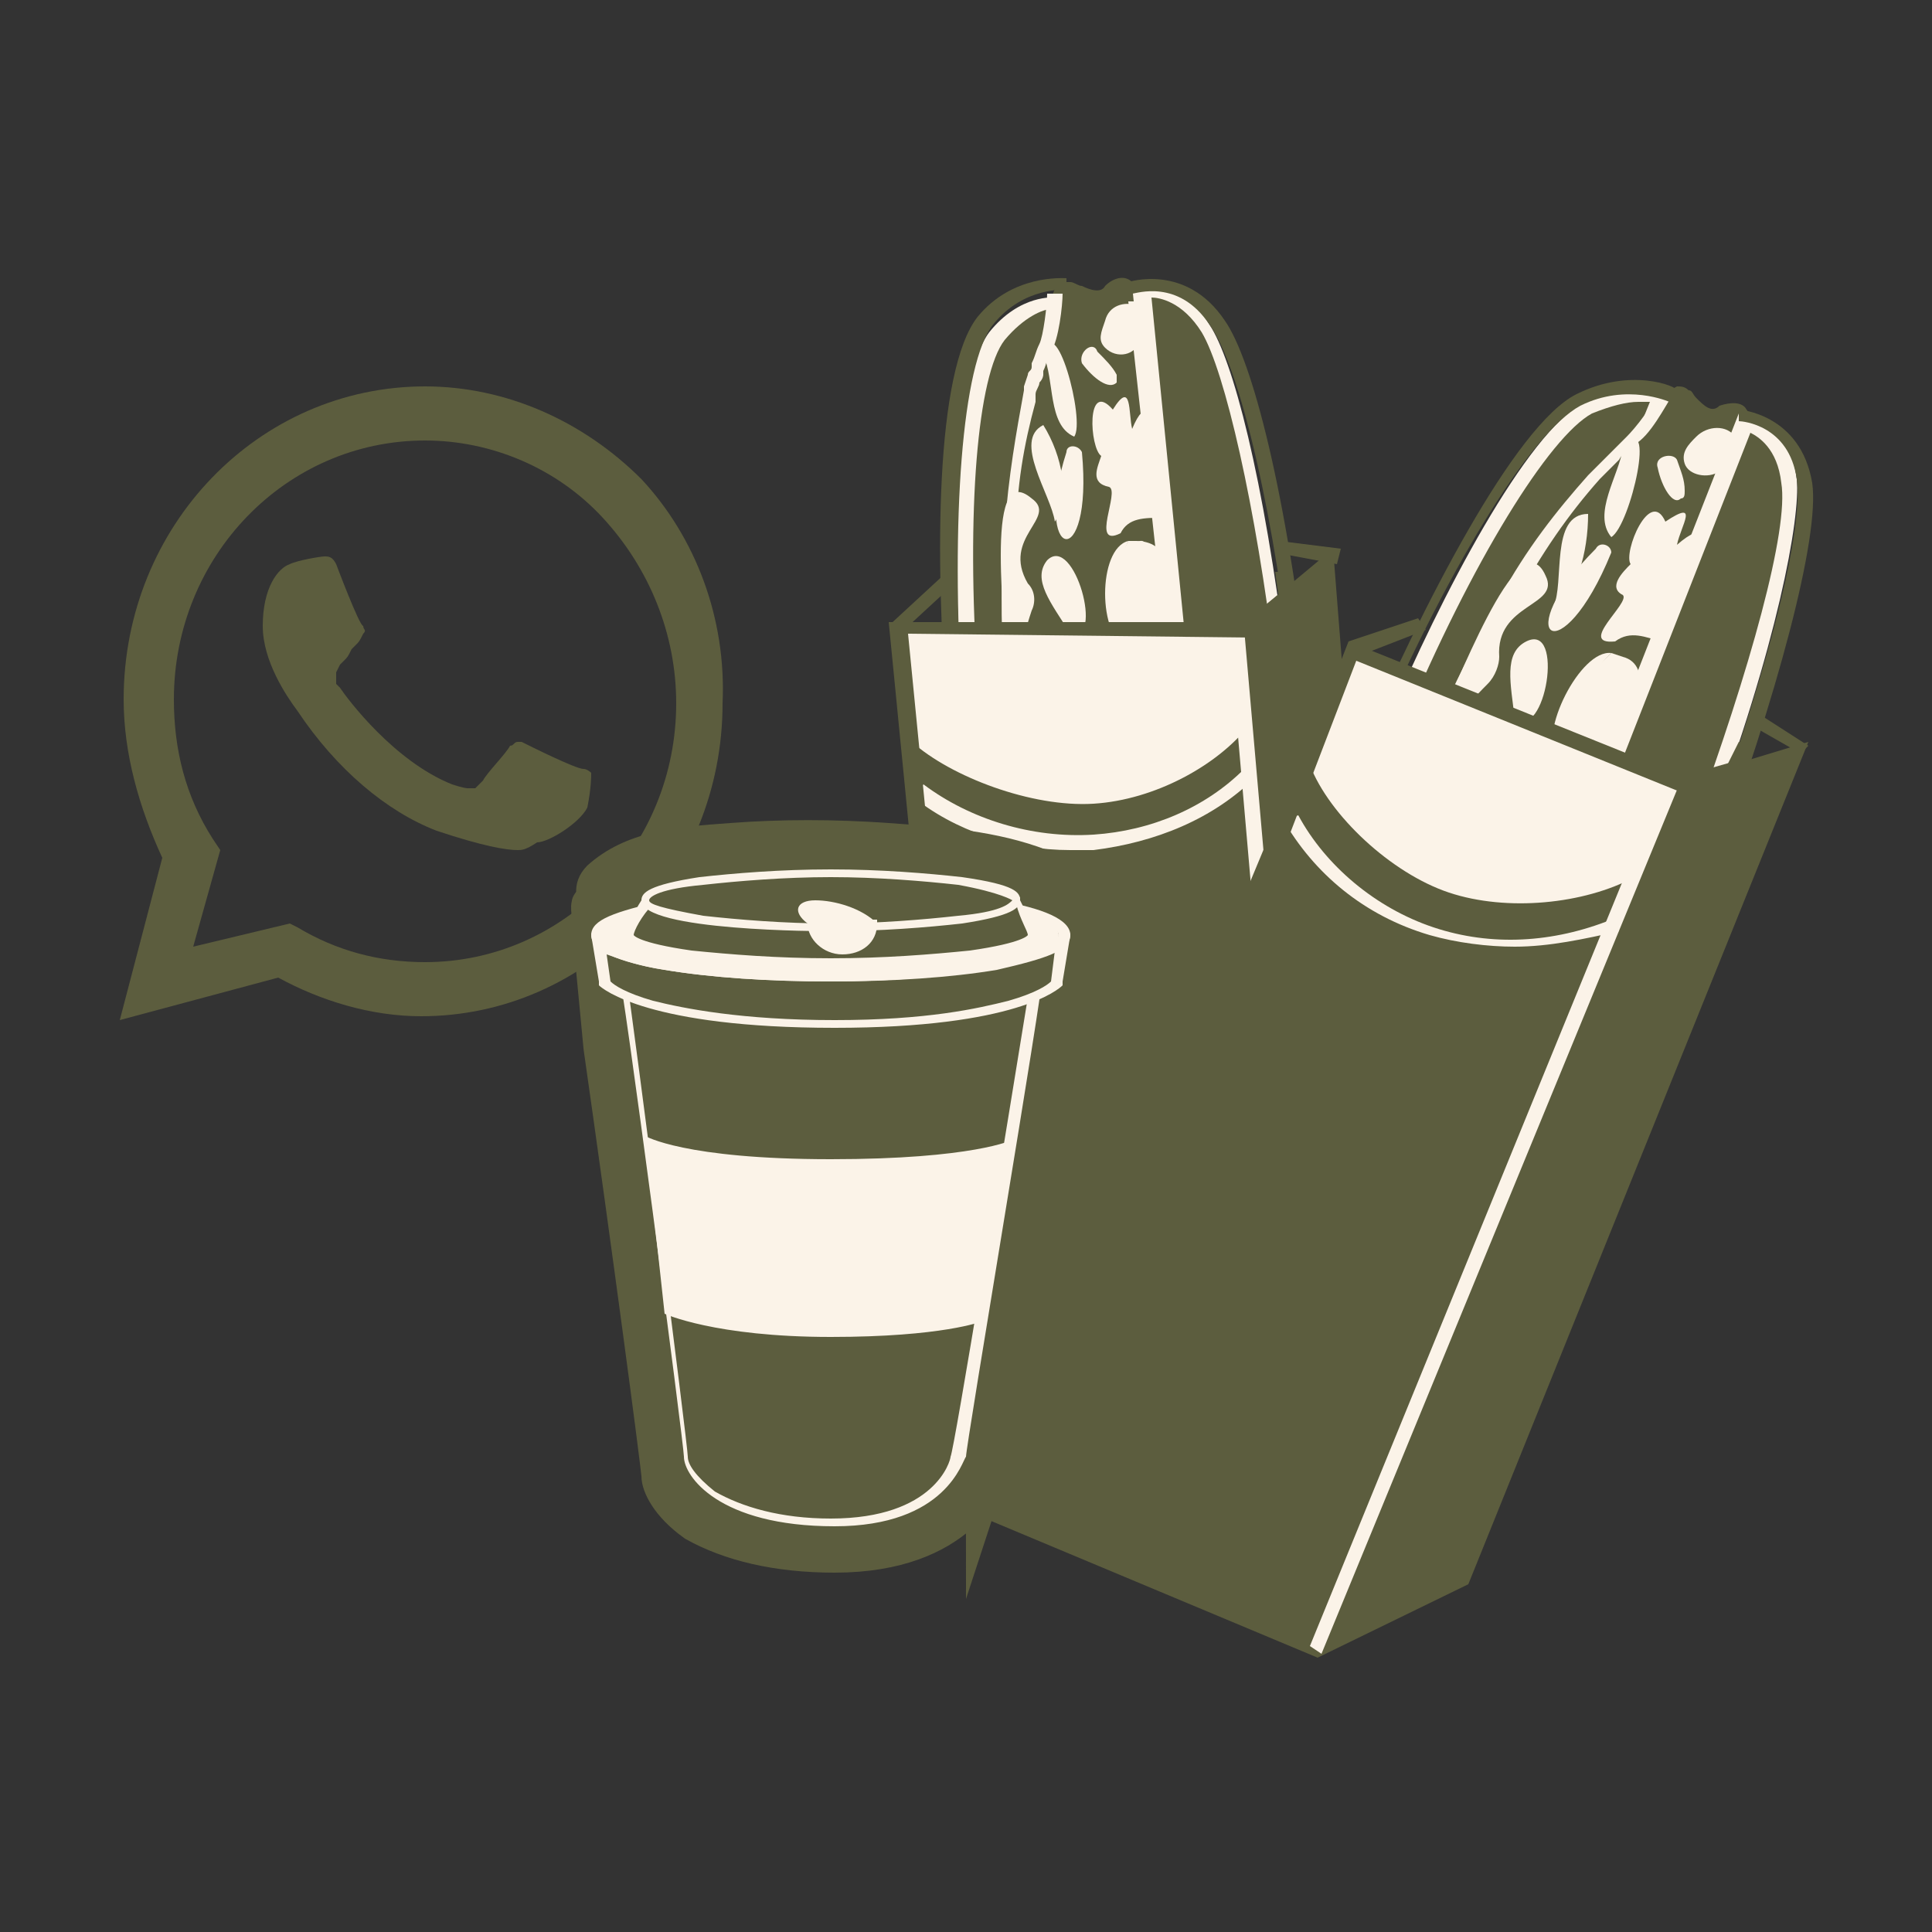 <?xml version="1.0" encoding="UTF-8"?> <svg xmlns="http://www.w3.org/2000/svg" xmlns:xlink="http://www.w3.org/1999/xlink" version="1.1" id="Layer_1" x="0px" y="0px" width="50px" height="50px" viewBox="0 0 50 50" style="enable-background:new 0 0 50 50;" xml:space="preserve"><rect x="0" y="0" width="50" height="50" fill="#333333" stroke="none"/> <style type="text/css"> .st0{fill-rule:evenodd;clip-rule:evenodd;fill:#5C5D3E;} .st1{fill:#5C5D3E;} .st2{fill:#FBF3E8;} .st3{fill:none;} .st4{fill:#5C5D3E;stroke:#5C5D3E;stroke-miterlimit:10;} </style> <g> <g> <path class="st0" d="M16.6,12.4C15.1,10.9,13.1,10,11,10c-4.3,0-7.8,3.6-7.8,8.1c0,1.4,0.4,2.8,1,4.1l-1.1,4.2l4.1-1.1 c1.1,0.6,2.4,1,3.7,1l0,0c4.3,0,7.8-3.6,7.8-8.1C18.8,16,18,13.9,16.6,12.4L16.6,12.4z M11,24.9L11,24.9c-1.2,0-2.3-0.3-3.3-0.9 l-0.2-0.1L5,24.5L5.7,22l-0.2-0.3c-0.7-1.1-1-2.3-1-3.6c0-3.7,2.9-6.7,6.5-6.7c1.7,0,3.4,0.7,4.6,2s1.9,3,1.9,4.8 C17.5,21.9,14.6,24.9,11,24.9L11,24.9z"></path> <path class="st1" d="M13.4,22c-0.3,0-0.9-0.1-2.1-0.5C10,21,8.7,19.9,7.7,18.4c-0.3-0.4-0.9-1.3-0.9-2.2c0-1,0.4-1.5,0.7-1.6 c0.2-0.1,0.8-0.2,0.9-0.2l0,0c0.1,0,0.2,0,0.3,0.2c0,0,0.6,1.6,0.7,1.6c0,0.1,0.1,0.1,0,0.2c-0.1,0.2-0.1,0.2-0.2,0.3l-0.1,0.1 C9,17,9,17,8.9,17.1l-0.1,0.1l-0.1,0.2v0.1v0.2l0.1,0.1c0.2,0.3,1.4,1.9,2.9,2.5c0.3,0.1,0.4,0.1,0.4,0.1h0.2l0.2-0.2 c0.1-0.2,0.6-0.7,0.7-0.9c0.1,0,0.1-0.1,0.2-0.1h0.1c0.2,0.1,1.4,0.7,1.6,0.7c0.1,0,0.2,0.1,0.2,0.1c0,0.1,0,0.4-0.1,0.9 c-0.2,0.4-1,0.9-1.3,0.9C13.6,22,13.5,22,13.4,22z"></path> </g> <g> <g> <g> <g> <path class="st1" d="M27.4,7.8c0,0-0.8-0.1-1.5,0.9c-1.7,2.1-0.7,15.6,1.4,18.2c0.6,0.8,1.4,1.2,2,1.3c0.3,0-0.2,0.1,0,0 L27.4,7.8z"></path> <path class="st2" d="M29.3,28.4c-0.1,0-0.2,0-0.2-0.1c-0.7-0.1-1.4-0.6-2-1.3c-1.2-1.5-1.9-6-2.2-9.4c-0.3-3.4-0.2-7.8,0.7-9 c0.8-1,1.7-0.9,1.7-0.9h0.2v0.1l2,20.2c0.1,0,0.1,0.1,0.1,0.2c0,0,0,0.2-0.2,0.2C29.4,28.4,29.3,28.4,29.3,28.4z M27.2,8 C27,8,26.5,8.2,26,8.8c-0.7,0.9-1,4.4-0.7,8.8s1.2,8,2.1,9.2c0.6,0.7,1.2,1,1.7,1.2L27.2,8z"></path> </g> <g> <g> <path class="st1" d="M29.4,28.5c-0.8-0.8-1.8-3.5-1.9-3.6c-0.4-1.3-0.8-2.7-1-4.1c-0.4-2.3-0.6-4.7-0.4-7 c0.1-1.2,0.2-2.4,0.5-3.6v-0.1c0,0,0.1-0.3,0.2-0.5C26.9,9.4,26.9,9.2,27,9c0.2-0.3,0.1-0.6,0.1-0.9c0.1-0.5,0.3-0.8,0.3-0.8 c0.1,0,0.2,0,0.3,0c0.1,0,0.2,0.1,0.3,0.1c0.2,0.1,0.5,0.2,0.6,0c0.2-0.2,0.5-0.3,0.7-0.1c0.1,0.1,0.1,0.3,0.2,0.4l2.2,20.2 h-0.1c0,0.1,0,0.1,0,0.2c-0.2,0-0.3,0.1-0.5,0.1s-0.4,0.1-0.5,0.3c-0.1,0.1-0.3,0.2-0.4,0.2s-0.3,0-0.4,0.1"></path> <path class="st2" d="M25.8,11.8C25.8,11.9,25.8,11.9,25.8,11.8"></path> <path class="st2" d="M28.5,11.8c-0.1,0.3-0.3,0.7,0.2,0.8c0.3,0.1-0.5,1.6,0.3,1.2c0.2-0.4,0.6-0.4,1.1-0.4 c0-0.5-0.1-4-0.8-2.3c-0.1-0.4,0-1.3-0.5-0.5C28.1,9.8,28.2,11.6,28.5,11.8z"></path> <path class="st2" d="M28.1,25.7c0.1-1.3-1.1-2.5-0.6-3.9c-1.1-1.1-0.6-2.4-0.3-3.6c-1.1-0.3-0.8-1.5-0.5-2.4 c0.1-0.2,0.1-0.5-0.1-0.7c-0.7-1.2,0.8-1.7,0.1-2.2c-1.3-1.1-0.6,3.6-0.7,4.3C26.3,20.1,27,22.9,28.1,25.7z"></path> <path class="st2" d="M29.1,18.4c-0.4,0.3-0.4,0.6,0.1,0.8c-0.1,0.4-0.1,0.8,0.4,0.7c0,0.2,0.1,1,0.5,0.6 c0.2-0.3,0.2-4.3-0.6-3.1C29.6,18.1,28.7,17.7,29.1,18.4z"></path> <path class="st2" d="M30.5,24.3c-0.8,0-0.7,0.4-0.8,1c-0.4,0.3-0.1,1.1-0.1,1.6C31.1,27,30.7,25.6,30.5,24.3z"></path> <path class="st2" d="M29.1,24.4c-0.2,0-0.2,0-0.3,0.1C28.6,27.9,29.3,27.5,29.1,24.4z"></path> <path class="st2" d="M28,22.3c-0.5,0.7,0.6,1.2,0.7,2.1C29.6,24.1,28.4,22.8,28,22.3z"></path> <path class="st2" d="M27.7,16.4c0.9,0.3,0.1-2.6-0.6-1.9C26.7,15,27.2,15.6,27.7,16.4z"></path> <path class="st2" d="M28,9.4c0.3,0.4,0.7,0.7,0.9,0.5c0-0.1,0-0.1,0-0.2c-0.1-0.2-0.3-0.4-0.5-0.6C28.3,8.8,27.9,9.1,28,9.4z"></path> <path class="st2" d="M27.3,20.7c0.3,0.6,0.7-0.2,0.7-0.7c0.4-0.3,0.7-1.1,0.2-1.4C28,19.3,27.8,20,27.3,20.7z"></path> <path class="st2" d="M29.2,16.8c-0.3-1-0.4-1.9,0-2.8C28.4,14.2,28.4,16.5,29.2,16.8z"></path> <path class="st2" d="M27.8,11.3c0.3-0.4-0.5-3.4-0.8-2.1C27.3,9.8,27.1,11,27.8,11.3z"></path> <path class="st2" d="M30,24.1c-0.4-0.9-0.7-1.9-0.4-2.8C28.9,21.7,29.2,23.8,30,24.1z"></path> <path class="st2" d="M27.6,11.7c-0.9,2.8,0.7,3.2,0.4,0l0,0C27.9,11.5,27.6,11.5,27.6,11.7z"></path> <path class="st2" d="M28.8,19.7c-0.5,0.2-0.2,0.9-0.6,1.3C28.7,21.8,29.1,20.1,28.8,19.7z"></path> <path class="st2" d="M28.6,8.3c-0.1,0.3-0.2,0.5,0,0.7c0.3,0.3,0.8,0.2,0.9-0.2c0.2-0.3,0.3-0.8-0.1-0.9 C29.1,7.8,28.7,7.9,28.6,8.3z"></path> <path class="st2" d="M30.8,26.3c-0.3,0.5,0,1,0.2,1.6C31.7,27.8,30.9,26.8,30.8,26.3z"></path> <path class="st2" d="M29.3,21.2c-0.5,0-0.9,0.3-1,0.9C28.9,22.2,29.2,21.5,29.3,21.2z"></path> <path class="st2" d="M29.2,25.1c0.6,0.2,0.6-1,0.2-1.3C29.3,24.3,29.2,24.7,29.2,25.1z"></path> <path class="st2" d="M29.4,14.6c0.3,0.4-0.4,1.5,0,1.4c0.1-0.2,0.2,0,0.3,0.2C29.7,15.5,30.1,15.2,29.4,14.6z"></path> <path class="st2" d="M29,22.1c-0.7,0.4-0.2,1.1,0.1,1.6C29,23.1,29,22.6,29,22.1z"></path> <path class="st2" d="M30.2,21.8c-0.6,1-0.1,0.6-0.1,1.6C30.6,23,30.2,22.3,30.2,21.8z"></path> <path class="st2" d="M27,11c-0.8,0.4,0.2,1.8,0.3,2.5C27.7,12.9,27.5,11.8,27,11z"></path> <path class="st2" d="M30.2,21.5c-0.5-0.7-0.6,0.6-0.6,1C29.8,22.2,30,21.9,30.2,21.5z"></path> <path class="st2" d="M29.6,27.5c0.2,0.8,1.1-0.4,0.7-0.7C30.1,27.1,29.8,27.3,29.6,27.5z"></path> <path class="st2" d="M28.4,16.9c-0.1,0.4-0.2,0.8,0.2,1.2C28.7,17.6,28.8,17.1,28.4,16.9z"></path> <path class="st2" d="M29.2,14.4c0.2,0,0.3,0,0.3,0.2C30.1,15.8,29.8,13,29.2,14.4z"></path> <path class="st2" d="M29.5,16.9c0.4-0.2,0.1-0.8-0.4-0.6C29.2,16.5,29.3,16.7,29.5,16.9z"></path> <path class="st2" d="M27.8,18.6c0.3-0.3,0.2-0.4,0-0.8C27.5,18.1,27.4,18.3,27.8,18.6z"></path> <path class="st2" d="M28.6,19.1c0,0.3-0.3,0.5-0.2,0.7C28.8,19.6,29.2,19.3,28.6,19.1z"></path> <path class="st2" d="M28.4,19.9c-0.3,0.1-0.4,0.3-0.3,0.6C28.4,20.6,28.5,20.1,28.4,19.9z"></path> <path class="st2" d="M30,23.7c0.3,0.7,0.5,0.2,0.4-0.3C30.2,23.5,30.3,23.9,30,23.7z"></path> <path class="st2" d="M28.7,26.2c-0.2-0.1-0.3-0.2-0.4-0.3C28.4,26.5,28.7,27.1,28.7,26.2z"></path> <path class="st2" d="M30,23.7c0-0.4,0-0.7-0.3-1C29.7,23,29.8,23.4,30,23.7z"></path> <path class="st2" d="M28.8,18.3c0-0.4,0.3-0.6,0-0.9C28.8,17.7,28.6,18.1,28.8,18.3z"></path> <path class="st2" d="M29.7,20.7C29.6,21,29.6,21.1,30,21C30.1,20.8,30,20.8,29.7,20.7z"></path> <path class="st2" d="M28.8,27.1c0.1,0.3,0.2,0.5,0.4,0.6C29.1,27.3,29,27.2,28.8,27.1z"></path> </g> <path class="st2" d="M29.9,28.9l-0.6-0.3l0,0c-0.9-0.9-1.9-3.7-1.9-3.7c-0.4-1.3-0.8-2.6-1-4.1c-0.4-2.4-0.6-4.7-0.4-7.1 c0.1-1.4,0.3-2.5,0.5-3.6V10c0,0,0,0,0.1-0.3c0-0.1,0.1-0.1,0.1-0.2V9.4c0.1-0.2,0.1-0.3,0.2-0.5s0.2-1,0.2-1.3h0.4 c0,0.3-0.1,1.2-0.3,1.5c-0.1,0.1-0.1,0.3-0.2,0.5v0.1c0,0,0,0.1-0.1,0.2c0,0.1-0.1,0.2-0.1,0.3c0,0,0,0.1,0,0.2 c-0.3,1.1-0.5,2.2-0.5,3.5c-0.1,2.3,0,4.7,0.4,7c0.3,1.5,0.6,2.8,1,4.1c0.1,0.3,1,2.8,1.8,3.6l0.3,0.1c0.1,0,0.2,0,0.4,0 c0.2,0,0.2-0.1,0.3-0.1c0.2-0.3,0.4-0.3,0.6-0.4c0.1,0,0.2,0,0.3-0.1l0,0v-0.3l0,0l-2.2-20h0.4L32,28.2l-0.2-0.1v0.1h-0.1 c-0.1,0-0.1,0-0.2,0s-0.2,0.1-0.3,0.1c-0.2,0-0.3,0.1-0.4,0.2s-0.3,0.3-0.6,0.3C30.1,28.8,30,28.8,29.9,28.9L29.9,28.9z"></path> </g> <g> <path class="st1" d="M29.5,7.6c0,0,0.9-0.3,1.7,0.9c1.4,2.1,3.2,14.9,1.9,18.5c0,0-0.7,1.3-1.4,1L29.5,7.6z"></path> <path class="st2" d="M31.8,28.2c-0.1,0-0.2,0-0.3,0h-0.1L29.3,7.4h0.1c0,0,1.1-0.3,1.9,1c0.6,0.9,1.4,3.9,2,8.8 c0.5,4.6,0.5,8.3-0.1,9.9l0,0c0,0-0.2,0.3-0.5,0.6C32.4,28.1,32.1,28.2,31.8,28.2z M31.8,27.9L31.8,27.9c0.5,0,0.9-0.7,1.1-0.9 c0.6-1.6,0.6-5.3,0.1-9.8c-0.5-4.1-1.3-7.6-1.9-8.6c-0.5-0.8-1.1-0.9-1.3-0.9L31.8,27.9z"></path> </g> <path class="st1" d="M29.3,30.4c-0.1,0-0.2,0-0.2-0.1c-0.8-0.1-1.6-0.7-2.2-1.5c-1.3-1.7-2.1-6.7-2.4-10.5s-0.3-8.7,0.8-10.1 c0.9-1.1,2.2-1,2.3-1v0.3c0,0-1.1-0.1-1.9,0.9s-1.1,5-0.8,9.8c0.4,4.9,1.3,9,2.3,10.3c0.7,0.9,1.6,1.3,2.1,1.4 c0.1,0,0.3,0,0.3,0.2C29.6,30.1,29.6,30.3,29.3,30.4C29.4,30.4,29.4,30.4,29.3,30.4z M29.3,30.1l0.1,0.2c0,0,0.1-0.1,0-0.2 C29.5,30.1,29.4,30.1,29.3,30.1L29.3,30.1z"></path> <path class="st1" d="M32.2,30.3c-0.1,0-0.2,0-0.3,0L32,30c0.6,0.2,1.3-0.9,1.3-1c0.7-1.9,0.7-6,0.2-11c-0.5-4.6-1.4-8.5-2.2-9.6 c-0.8-1.2-1.9-0.8-2-0.8l-0.1-0.3c0,0,1.5-0.5,2.5,1c0.7,1,1.6,4.4,2.2,9.8c0.6,5.1,0.6,9.2-0.1,11.1l0,0c0,0-0.2,0.4-0.5,0.7 C32.8,30.2,32.5,30.3,32.2,30.3z"></path> </g> <g> <polygon class="st1" points="25.4,38.4 33.9,38.5 36.1,35.8 34.4,14.5 32.2,16.3 23.3,16.3 "></polygon> <path class="st1" d="M34,38.7l-8.8-0.2L23,16.1l9.1,0.1l2.4-2l1.7,21.7L34,38.7z M25.6,38.2l8.2,0.2l2.1-2.6l-1.7-20.9l-1.9,1.6 l-8.8-0.1L25.6,38.2z"></path> </g> <g> <line class="st3" x1="32" y1="16.3" x2="34" y2="39.2"></line> <polygon class="st2" points="33.8,39.3 31.8,16.3 32.2,16.3 34.2,39.2 "></polygon> </g> </g> <path class="st2" d="M29.2,14h0.2c0.4,0,0.7,0.2,0.7,0.5s0.3,1,0.1,0.9c-0.1,0,0.1,1,0.1,1H29l-0.3-0.2V15L29.2,14z"></path> <path class="st2" d="M23.6,19.2c1,0.9,3.1,1.7,4.7,1.6c1.6-0.1,3.2-1,4-2L32,16.3h-8.7C23.3,16.3,23.5,19.2,23.6,19.2z"></path> <path class="st2" d="M27.7,22c-1.5,0-3-0.5-4.1-1.4l0.3-0.3c1.2,0.9,2.8,1.4,4.4,1.3c1.5-0.1,2.9-0.7,3.9-1.7l0.3,0.2 c-1.1,1.1-2.6,1.7-4.2,1.9C28.1,22,27.9,22,27.7,22z"></path> <polygon class="st1" points="23.7,22.5 23.1,16.1 32.2,16.1 33.1,15.5 33,14.8 33.4,14.8 33.5,15.6 32.4,16.5 23.5,16.4 24.1,22.5 "></polygon> <polygon class="st1" points="23.4,16.3 23.1,16.1 24.4,14.9 24.7,15.1 "></polygon> <polygon class="st1" points="32.7,15.7 33.2,15.3 33.2,15.5 32.5,16.1 32.2,16.3 32,16.1 "></polygon> <polygon class="st1" points="34.6,14.6 33,14.3 33.1,14 34.7,14.2 "></polygon> <g> <g> <g> <path class="st1" d="M43,10.4c0,0-0.7-0.4-1.9,0.2c-2.6,1.4-8.2,14.5-7.5,17.8c0.2,1,0.8,1.7,1.3,2c0.3,0.2-0.2,0,0,0L43,10.4z "></path> <path class="st2" d="M35,30.6L35,30.6c-0.2,0-0.3-0.1-0.3-0.2c-0.6-0.4-1.1-1.1-1.3-2c-0.4-1.8,1.1-6.4,2.5-9.7 s3.6-7.5,5.1-8.3c1.3-0.7,2.1-0.3,2.1-0.2l0.1,0.1l-8,20c0,0,0.1,0.1,0,0.2C35.2,30.5,35.2,30.6,35,30.6z M34.9,30.6L34.9,30.6 L34.9,30.6z M42.4,10.4c-0.3,0-0.7,0.1-1.2,0.3c-1.1,0.6-3.1,3.8-4.9,8.1c-1.8,4.3-2.8,8.1-2.5,9.5c0.2,0.9,0.6,1.4,1,1.7 l7.9-19.6C42.7,10.4,42.5,10.4,42.4,10.4z"></path> </g> <g> <g> <path class="st1" d="M34.9,30.8c-0.4-1.1,0-4,0-4.2c0.2-1.4,0.6-2.9,1-4.3c0.7-2.4,1.7-4.6,3-6.8c0.7-1.1,1.4-2.2,2.2-3.2 l0.1-0.1c0,0,0.3-0.3,0.4-0.4c0.2-0.2,0.3-0.3,0.5-0.4c0.3-0.2,0.4-0.5,0.6-0.8c0.3-0.4,0.7-0.6,0.7-0.6c0.1,0,0.2,0,0.3,0.1 c0.1,0,0.1,0.1,0.2,0.2c0.2,0.2,0.4,0.4,0.6,0.2c0.3-0.1,0.6-0.1,0.7,0.1c0.1,0.1-0.1,0.3,0,0.4l-7.7,20c0,0,0,0-0.1,0 c0,0.1-0.1,0.1-0.1,0.2c-0.2,0-0.3,0-0.5-0.1c-0.2,0-0.4,0-0.6,0.1c-0.2,0.1-0.3,0.1-0.5,0c-0.1,0-0.2-0.1-0.4-0.1"></path> <path class="st2" d="M39.5,13.6C39.5,13.6,39.5,13.7,39.5,13.6"></path> <path class="st2" d="M42.2,14.6c-0.2,0.2-0.6,0.6-0.2,0.8c0.2,0.2-1.2,1.3-0.2,1.2c0.4-0.3,0.8-0.1,1.2,0 c0.2-0.5,1.9-3.8,0.4-2.5c0.1-0.5,0.6-1.2-0.3-0.6C42.7,12.6,42,14.3,42.2,14.6z"></path> <path class="st2" d="M35,27.6c0.7-1.2,0.2-2.7,1.3-3.9c-0.5-1.4,0.6-2.5,1.5-3.6c-0.9-0.7,0-1.7,0.7-2.4 c0.2-0.2,0.3-0.5,0.3-0.7c-0.1-1.4,1.6-1.3,1.2-2.1c-0.7-1.6-2.4,3.2-2.8,3.8C36,21.7,35.4,24.5,35,27.6z"></path> <path class="st2" d="M39.5,21.1c-0.5,0.2-0.6,0.5-0.3,0.8c-0.2,0.3-0.5,0.7,0.1,0.8c-0.1,0.2-0.3,1,0.2,0.7 c0.4-0.2,2.3-4,0.9-3.1C40.1,21,39.5,20.2,39.5,21.1z"></path> <path class="st2" d="M38,27.2c-0.7-0.3-0.9,0.1-1.2,0.6c-0.5,0.1-0.7,1-0.8,1.5C37.2,30,37.5,28.5,38,27.2z"></path> <path class="st2" d="M36.6,26.8c-0.2,0-0.2,0-0.4,0C34.4,29.9,35.3,29.8,36.6,26.8z"></path> <path class="st2" d="M36.6,24.4c-0.8,0.5,0,1.4-0.3,2.2C37.2,26.7,36.7,25,36.6,24.4z"></path> <path class="st2" d="M39.2,18.6c0.8,0.6,1.3-2.5,0.3-2C38.9,16.9,39.1,17.7,39.2,18.6z"></path> <path class="st2" d="M42.9,12.1c0.1,0.5,0.4,1,0.6,0.8c0.1,0,0.1-0.1,0.1-0.2c0-0.3-0.1-0.5-0.2-0.8 C43.3,11.7,42.8,11.8,42.9,12.1z"></path> <path class="st2" d="M36.7,22.5c0.1,0.7,0.8,0.1,0.9-0.4c0.5-0.1,1.2-0.7,0.9-1.3C38,21.5,37.4,22.1,36.7,22.5z"></path> <path class="st2" d="M40.3,19.6c0.2-1,0.6-1.9,1.4-2.7C40.9,16.8,39.8,19,40.3,19.6z"></path> <path class="st2" d="M41.7,13.9c0.5-0.3,1.2-3.4,0.3-2.3C41.9,12.3,41.2,13.3,41.7,13.9z"></path> <path class="st2" d="M37.6,26.9c0-1,0.3-2,1-2.9C37.7,24.1,37,26.3,37.6,26.9z"></path> <path class="st2" d="M41.3,14.2c-2.3,2.3-0.9,3.3,0.4,0.1l0,0C41.7,14.1,41.4,14,41.3,14.2z"></path> <path class="st2" d="M38.6,22.2c-0.6,0-0.6,0.8-1.2,1C37.5,24.2,38.7,22.7,38.6,22.2z"></path> <path class="st2" d="M43.9,11.3c-0.2,0.2-0.4,0.4-0.3,0.7c0.1,0.3,0.6,0.4,0.9,0.2c0.3-0.3,0.6-0.6,0.4-0.9 C44.7,11,44.2,11,43.9,11.3z"></path> <path class="st2" d="M37.3,29.3c-0.6,0.4-0.4,1-0.6,1.6C37.4,30.9,37.2,29.7,37.3,29.3z"></path> <path class="st2" d="M38.4,23.8c-0.5-0.2-1,0-1.4,0.4C37.5,24.6,38.1,24.1,38.4,23.8z"></path> <path class="st2" d="M36.3,27.5c0.5,0.4,1-0.7,0.8-1.1C36.8,26.7,36.6,27.1,36.3,27.5z"></path> <path class="st2" d="M41.6,17.6c0.1,0.5-1.1,1.2-0.7,1.3c0.2-0.1,0.2,0.1,0.2,0.3C41.5,18.5,42,18.4,41.6,17.6z"></path> <path class="st2" d="M37.6,24.5c-0.8,0.1-0.7,1-0.7,1.6C37.2,25.5,37.4,25,37.6,24.5z"></path> <path class="st2" d="M38.9,24.7c-1,0.7-0.4,0.6-0.8,1.5C38.7,26,38.7,25.2,38.9,24.7z"></path> <path class="st2" d="M41.1,13.3c-1,0-0.6,1.8-0.9,2.4C40.8,15.4,41.1,14.3,41.1,13.3z"></path> <path class="st2" d="M39.1,24.4c-0.2-0.9-0.9,0.4-1,0.8C38.4,24.9,38.7,24.7,39.1,24.4z"></path> <path class="st2" d="M35.6,29.9c-0.2,0.8,1.2,0.1,1-0.4C36.2,29.7,35.9,29.8,35.6,29.9z"></path> <path class="st2" d="M39.6,19.4c-0.3,0.4-0.6,0.7-0.4,1.2C39.5,20.1,39.9,19.8,39.6,19.4z"></path> <path class="st2" d="M41.6,17.3c0.2,0,0.2,0.1,0.2,0.3C41.7,19,42.8,16.2,41.6,17.3z"></path> <path class="st2" d="M40.7,19.8c0.5-0.1,0.5-0.8-0.1-0.7C40.5,19.4,40.5,19.6,40.7,19.8z"></path> <path class="st2" d="M38.1,20.8c0.4-0.2,0.4-0.3,0.4-0.8C38.1,20.2,37.9,20.4,38.1,20.8z"></path> <path class="st2" d="M38.7,21.6c-0.2,0.2-0.5,0.4-0.5,0.6C38.7,22.2,39.2,22,38.7,21.6z"></path> <path class="st2" d="M38.1,22.2c-0.3,0-0.5,0.1-0.6,0.4C37.8,22.9,38.1,22.5,38.1,22.2z"></path> <path class="st2" d="M37.8,26.4c-0.1,0.8,0.4,0.4,0.5-0.1C38.1,26.3,38,26.8,37.8,26.4z"></path> <path class="st2" d="M35.3,28.4c-0.1-0.2-0.2-0.3-0.3-0.5C34.9,28.5,34.9,29.2,35.3,28.4z"></path> <path class="st2" d="M37.8,26.4c0.2-0.3,0.3-0.7,0.2-1.1C37.9,25.7,37.7,26.1,37.8,26.4z"></path> <path class="st2" d="M39.3,20.9c0.2-0.4,0.5-0.5,0.5-0.9C39.5,20.3,39.2,20.6,39.3,20.9z"></path> <path class="st2" d="M39,23.5c-0.3,0.3-0.3,0.4,0.2,0.4C39.3,23.8,39.2,23.7,39,23.5z"></path> <path class="st2" d="M35,29.2c0,0.3,0,0.5,0.1,0.7C35.2,29.5,35.2,29.4,35,29.2z"></path> </g> <path class="st2" d="M37.5,31.5l-0.1-0.2v0.1h-0.1c-0.1,0-0.1,0-0.2,0c-0.1,0-0.2,0-0.3,0c-0.2,0-0.3,0-0.5,0.1 c-0.1,0.1-0.4,0.2-0.7,0c-0.1,0-0.2-0.1-0.3-0.1h-0.1l-0.4-0.5l0,0c-0.4-1.2,0-4.2,0-4.2c0.2-1.4,0.6-2.8,1-4.3 c0.7-2.4,1.8-4.7,3-6.9c0.7-1.3,1.5-2.3,2.3-3.2l0.1-0.1c0,0,0,0,0.3-0.3c0.1-0.1,0.1-0.1,0.2-0.2l0,0c0.1-0.1,0.3-0.3,0.4-0.4 c0.2-0.2,0.7-0.8,0.8-1.2l0.4,0.1c-0.2,0.3-0.6,1.1-1,1.3c-0.1,0.1-0.3,0.2-0.4,0.4l0,0c0,0-0.1,0.1-0.2,0.2 c-0.1,0.1-0.2,0.2-0.2,0.2l-0.1,0.1c-0.8,0.9-1.5,1.9-2.2,3.2c-1.2,2.1-2.2,4.4-3,6.8c-0.5,1.5-0.8,2.9-1,4.3 c-0.1,0.3-0.3,3,0,4.1l0.2,0.3c0.1,0,0.2,0,0.4,0.1s0.2,0,0.3,0c0.3-0.2,0.6-0.2,0.8-0.1c0.1,0,0.2,0,0.3,0l0,0l0.2-0.2l0,0 L44.9,11l0.4,0.1L37.5,31.5z"></path> </g> <g> <path class="st1" d="M45.1,10.9c0,0,1,0.1,1.2,1.5c0.3,2.6-4.2,15.3-7.2,18.3c0,0-1.2,0.9-1.8,0.4L45.1,10.9z"></path> <path class="st2" d="M37.7,31.5c-0.3,0-0.5-0.1-0.6-0.2L37,31.2v-0.1l8-20.4h0.2c0,0,1.1,0.1,1.3,1.7c0.1,1-0.5,4.3-2.3,9.1 c-1.7,4.5-3.5,8-4.9,9.4l0,0c0,0-0.3,0.3-0.7,0.4C38.2,31.5,37.9,31.5,37.7,31.5z M37.5,31.1c0.5,0.2,1.4-0.4,1.5-0.5 c1.3-1.3,3.1-4.8,4.8-9.2c1.5-4.1,2.5-7.7,2.3-8.9c-0.1-0.9-0.6-1.2-0.8-1.3L37.5,31.1z"></path> </g> <path class="st1" d="M34.1,32.6L34.1,32.6c-0.2,0-0.3-0.1-0.3-0.2c-0.7-0.4-1.2-1.3-1.4-2.2c-0.5-2.1,1.2-7.1,2.8-10.8 s4-8.4,5.6-9.2c1.4-0.7,2.6-0.2,2.6-0.1l-0.2,0.3c0,0-1.1-0.5-2.3,0.1c-1.3,0.7-3.5,4.3-5.5,9c-2,4.8-3.1,9-2.8,10.7 c0.3,1.1,0.9,1.8,1.4,2.1C34.1,32.3,34.3,32.4,34.1,32.6C34.3,32.5,34.3,32.6,34.1,32.6z M34,32.5L34,32.5L34,32.5z M34,32.3 v0.2l0.1-0.1C34.2,32.3,34.1,32.3,34,32.3C34.1,32.3,34.1,32.3,34,32.3z"></path> <path class="st1" d="M37.1,33.6c-0.3,0-0.5-0.1-0.7-0.2l0.3-0.2c0.5,0.4,1.7-0.4,1.8-0.5c1.5-1.5,3.5-5.3,5.4-10.3 c1.7-4.5,2.8-8.6,2.6-10s-1.4-1.5-1.5-1.5v-0.3c0,0,1.6,0.1,1.9,1.9c0.2,1.4-0.9,5.5-2.6,10.1c-1.9,5-3.9,9-5.4,10.4l0,0 c0,0-0.4,0.3-0.8,0.5C37.6,33.5,37.3,33.6,37.1,33.6z"></path> </g> <g> <polygon class="st1" points="25.8,39.2 34.1,42.7 37.8,40.9 46.4,19.4 43.5,20.3 35,16.9 "></polygon> <path class="st1" d="M34.1,42.9L34.1,42.9l-8.6-3.6l9.4-22.6l8.6,3.5l3.3-1L38,41L34.1,42.9z M26,39.1l8,3.4l3.6-1.8L46,19.6 l-2.6,0.8L35.1,17L26,39.1z"></path> </g> <g> <line class="st3" x1="43.3" y1="20.1" x2="34.1" y2="42.7"></line> <polygon class="st2" points="34.2,42.8 33.9,42.6 43.1,20.1 43.5,20.2 "></polygon> </g> </g> <path class="st2" d="M41.7,16.9L42,17c0.4,0.1,0.5,0.5,0.4,0.8s-0.2,1.1-0.3,0.9c0-0.1-0.4,1-0.4,1l-1.2-0.5l-0.2-0.3l0.6-1.2 L41.7,16.9z"></path> <path class="st2" d="M33.9,19.8c0.5,1.3,2.1,2.8,3.6,3.3s3.5,0.3,4.8-0.4l1-2.5L35,16.9C35,16.9,33.8,19.8,33.9,19.8z"></path> <path class="st2" d="M39.2,24.5c-0.7,0-1.5-0.1-2.2-0.3c-1.7-0.5-3-1.6-3.8-3l0.4-0.1c0.7,1.3,2,2.4,3.5,2.9s3.1,0.4,4.6-0.2 l0.2,0.3C41,24.3,40.1,24.5,39.2,24.5z"></path> <polygon class="st1" points="32.8,23.1 32.4,23 34.9,16.6 43.6,20.1 44.7,19.8 45,19.2 45.3,19.3 45,20.1 43.5,20.5 35.1,17.1 "></polygon> <polygon class="st1" points="35.1,17 34.9,16.6 36.7,16 36.9,16.3 "></polygon> <polygon class="st1" points="44.2,19.9 44.9,19.7 44.8,19.9 43.9,20.2 43.5,20.2 43.3,20 "></polygon> <polygon class="st1" points="46.6,19.5 45.2,18.7 45.4,18.4 46.8,19.3 "></polygon> <g> <g> <g> <path class="st2" d="M27.3,26.1c-0.6,3.9-1.9,11.7-2,12S24.5,40,21.6,40c-3.5,0-4.2-1.5-4.3-1.9c0-0.3-0.9-7-1.5-11.1l-0.2-2.1 l11.7,0.6V26.1z"></path> <path class="st4" d="M21.6,40.2c-1.5,0-2.7-0.3-3.6-0.8c-0.7-0.5-0.9-1-0.9-1.2s-0.8-6.2-1.5-11.1L15.4,25c0-0.1,0-0.1,0.1-0.1 c0,0-0.3-1.5-0.2-1.5l12.1,2c0.1,0,0.1,0,0.1,0.1l0.1,0.1l-0.1,0.7l0,0c-0.7,4.4-1.9,11.7-2,12C25.5,38.2,24.9,40.2,21.6,40.2z M15.9,25.1l0.2,1.9c0.6,4.9,1.4,10.8,1.5,11.1c0,0.1,0.2,0.6,0.8,1c0.7,0.5,1.9,0.8,3.3,0.8c3,0,3.4-1.7,3.5-1.7 c0-0.2,0.8-4.5,2-11.9v-0.5L15.9,25.1z"></path> </g> <g> <g> <path class="st1" d="M16.7,23.8c0.6-0.5,1.5-0.5,2.2-0.5c0.9,0,1.9-0.1,2.8,0c0.9,0,1.9,0.1,2.8,0.2c0.4,0.1,0.8,0.1,1.2,0.2 c0.3,0.1,0.8,0.1,1,0.3c-0.1-0.1-0.2-0.3-0.3-0.4c0.2,0.4,0.1,0.9,0.1,1.4c-0.1,0.5,0.1,1.1,0.7,1.2c0.5,0.1,1.1-0.2,1.2-0.7 c0.1-0.7,0.2-1.5,0-2.2s-0.6-1-1.3-1.3c-1.3-0.5-2.7-0.6-4.1-0.7s-2.8-0.1-4.1,0c-1.4,0.1-2.7,0.2-3.7,1.1 C14.3,23.3,15.7,24.7,16.7,23.8L16.7,23.8z"></path> </g> </g> </g> <g> <g> <path class="st1" d="M21.6,39.4c2.6,0,3.2-1.4,3.3-1.7C25,37.4,27,25.1,27,25.1H16.1c0,0,1.6,12.3,1.7,12.6 C17.8,38,18.5,39.4,21.6,39.4z"></path> <path class="st2" d="M21.6,39.5c-3,0-3.9-1.3-3.9-1.8c0-0.3-1.6-12.5-1.7-12.6V25h0.1h10.8H27v0.1c0,0.5-2,12.3-2,12.6 C24.9,37.8,24.5,39.5,21.6,39.5z M16.2,25.2c0.2,1.3,1.6,12.2,1.6,12.5c0,0.2,0.2,0.5,0.7,0.9c0.7,0.4,1.7,0.7,3,0.7 c2.7,0,3.1-1.5,3.1-1.6c0.1-0.2,1.4-8.2,2.1-12.5C26.7,25.2,16.2,25.2,16.2,25.2z"></path> </g> <path class="st2" d="M17.2,34c0,0,1.3,0.6,4.3,0.6c2.9,0,3.9-0.4,3.9-0.4l0.8-4.7c0,0-1,0.5-4.7,0.5c-3.8,0-4.8-0.6-4.8-0.6 L17.2,34z"></path> </g> <g> <path class="st1" d="M15.6,25.4l-0.2-1.2l0,0l0,0c0,0.6,2.7,1.1,6,1.1s5.9-0.4,6-1l-0.2,1.2c0,0-1,1-5.7,1S15.6,25.4,15.6,25.4z "></path> <path class="st2" d="M21.6,26.6c-4.8,0-6-1-6.1-1.1c0,0,0,0,0-0.1l-0.2-1.2l0,0l0,0c0,0,0-0.1,0.1-0.1h0.1l0.1,0.1l0,0l0,0 c0.1,0.4,2.3,0.9,5.9,0.9c1.6,0,3-0.1,4.2-0.3c1.2-0.2,1.7-0.5,1.7-0.6s0.1-0.1,0.2-0.1s0.1,0.1,0.1,0.1l-0.2,1.2c0,0,0,0,0,0.1 C27.4,25.6,26.3,26.6,21.6,26.6z M15.8,25.4c0.1,0.1,0.4,0.3,1.1,0.5c0.8,0.2,2.3,0.5,4.7,0.5s3.7-0.3,4.5-0.5 c0.7-0.2,1-0.4,1.1-0.5l0.1-0.8c-0.9,0.5-3.4,0.8-5.8,0.8c-1.6,0-3.1-0.1-4.3-0.3c-0.7-0.1-1.2-0.3-1.5-0.4L15.8,25.4z"></path> </g> <g> <path class="st2" d="M15.4,24.2c0,0.6,2.7,1.1,6,1.1s6-0.5,6-1.1s-2.7-1.1-6-1.1C18.1,23.2,15.4,23.6,15.4,24.2z"></path> <path class="st2" d="M21.5,25.4c-1.6,0-3.1-0.1-4.3-0.3c-1.2-0.2-1.9-0.5-1.9-0.9s0.6-0.6,1.9-0.9c1.1-0.2,2.7-0.3,4.3-0.3 c1.6,0,3.1,0.1,4.3,0.3c1.2,0.2,1.9,0.5,1.9,0.9s-0.6,0.6-1.9,0.9C24.6,25.3,23.1,25.4,21.5,25.4z M21.5,23.3 c-3.7,0-5.9,0.5-5.9,0.9s2.2,0.9,5.9,0.9s5.9-0.5,5.9-0.9S25.1,23.3,21.5,23.3z"></path> </g> <g> <path class="st1" d="M16.3,24.2c0,0.4,2.3,0.7,5.2,0.7s5.2-0.3,5.2-0.7c0-0.1-0.4-0.9-0.4-0.9s-2.9,0.2-4.8,0.2 c-2.1,0-4.8-0.2-4.8-0.2S16.3,24.1,16.3,24.2z"></path> <path class="st2" d="M21.5,25c-1.4,0-2.7-0.1-3.7-0.2c-1.5-0.2-1.6-0.5-1.6-0.6s0.2-0.6,0.4-0.9l0.1-0.1c0,0,2.7,0.2,4.8,0.2 c1.9,0,4.8-0.2,4.8-0.2c0.1,0,0.1,0,0.1,0.1c0.1,0.2,0.4,0.8,0.4,0.9c0,0.2-0.2,0.4-1.6,0.6C24.2,24.9,22.9,25,21.5,25z M16.4,24.2c0,0,0.1,0.2,1.5,0.4c1,0.1,2.2,0.2,3.6,0.2s2.6-0.1,3.6-0.2c1.4-0.2,1.5-0.4,1.5-0.4c0-0.1-0.2-0.4-0.3-0.8 c-0.5,0-3,0.2-4.7,0.2c-1.9,0-4.2-0.1-4.7-0.2C16.6,23.7,16.4,24.1,16.4,24.2z"></path> </g> <g> <path class="st1" d="M16.7,23.3c0,0.4,2.1,0.7,4.8,0.7s4.8-0.3,4.8-0.7c0-0.4-2.1-0.7-4.8-0.7C18.8,22.6,16.7,22.9,16.7,23.3z"></path> <path class="st2" d="M21.5,24.1c-0.2,0-4.9,0-4.9-0.8c0-0.2,0.2-0.4,1.5-0.6c0.9-0.1,2.1-0.2,3.4-0.2s2.5,0.1,3.4,0.2 c1.4,0.2,1.5,0.4,1.5,0.6s-0.2,0.4-1.5,0.6C24,24,22.8,24.1,21.5,24.1z M16.8,23.3c0,0.1,0.3,0.2,1.4,0.4 c0.9,0.1,2.1,0.2,3.3,0.2c1.2,0,2.4-0.1,3.3-0.2c1.1-0.1,1.3-0.3,1.4-0.4c0,0-0.3-0.2-1.4-0.4c-0.9-0.1-2.1-0.2-3.3-0.2 c-1.2,0-2.4,0.1-3.3,0.2C17.1,23,16.8,23.2,16.8,23.3z"></path> </g> <path class="st2" d="M20.9,23.9c0,0.4,0.4,0.8,0.9,0.8s0.9-0.3,0.9-0.8c-0.4-0.4-1.1-0.6-1.6-0.6C20.6,23.3,20.5,23.6,20.9,23.9z "></path> <rect x="20.9" y="23.8" class="st2" width="1.8" height="0.2"></rect> </g> </g> </g> </svg> 